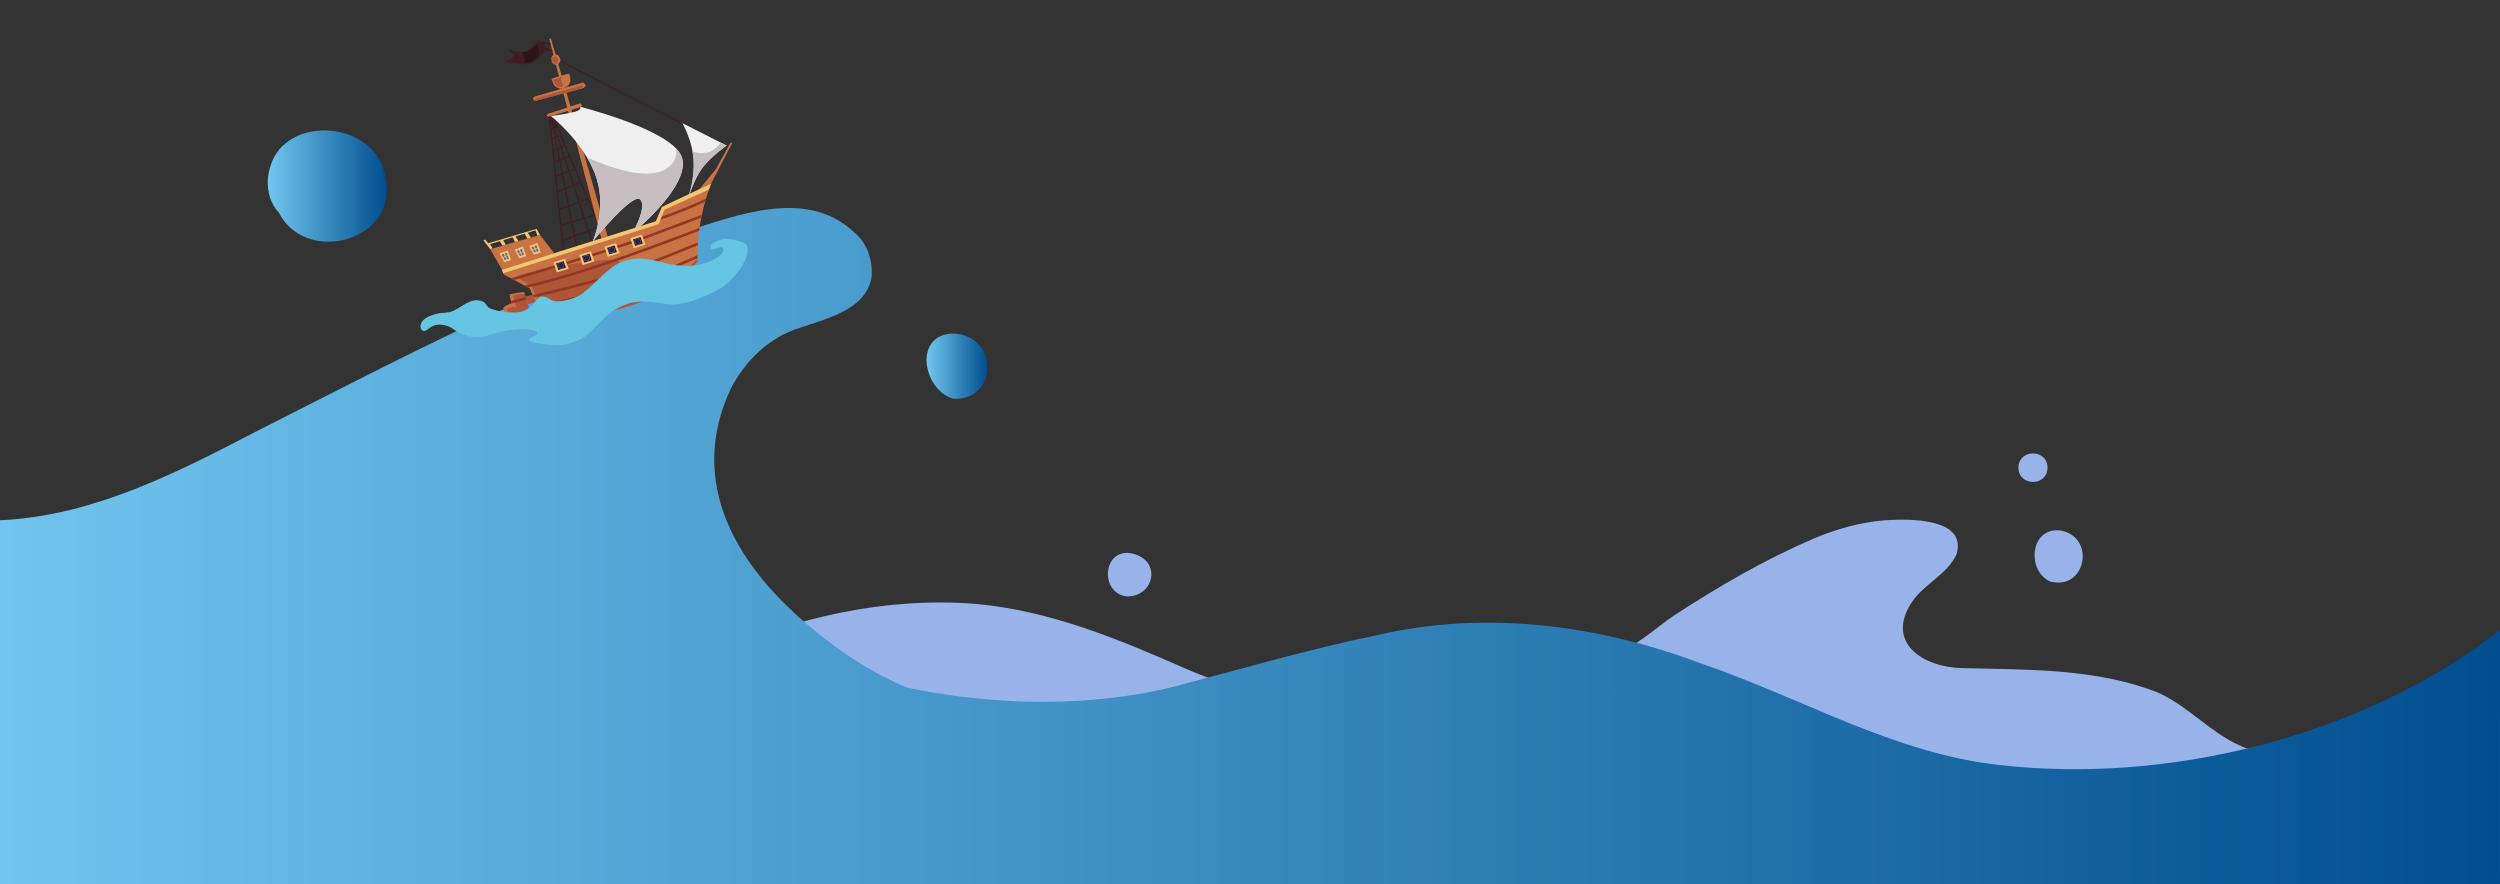 <svg width="1366" height="483" viewBox="0 0 1366 483" fill="none" xmlns="http://www.w3.org/2000/svg">
<rect x="0" y="0" width="1366" height="483" fill="#333333" stroke="none"/>
<path d="M1356.73 395.277C1319.35 409.404 1277.83 418.503 1237.97 411.358C1213.92 408.521 1199.7 387.446 1178.68 378.241C1144.69 365.03 1107.65 366.003 1071.85 365.03C1050.66 364.597 1030.02 351.01 1044.66 328.962C1051.39 318.996 1063.84 314.001 1069.05 302.892C1075.05 282.642 1042.29 283.411 1029.56 284.31C1016.22 285.438 1003.21 289.076 990.923 294.316C964.378 305.671 939.216 320.304 915.059 336.066C909.908 339.426 905.126 343.53 900.123 347.11C894.875 350.863 889.577 354.541 884.231 358.138C873.889 365.103 863.736 372.943 852.283 378.036C840.437 383.301 827.741 387.127 815.087 389.882C791.101 395.106 766.372 395.67 742.076 392.465C717.199 389.179 692.96 382.189 669.416 373.663C662.623 371.202 655.715 368.807 649.101 365.888C612.02 349.546 574.047 333.654 533.253 329.975C483.721 326.002 434.001 337.505 388.858 357.517C359.551 371.398 331.838 388.541 301.656 400.591C200.147 444.156 85.541 447.491 -22.115 428.541V480H680.5H1366V391.084C1362.95 392.555 1359.86 393.961 1356.73 395.261V395.277Z" fill="#98B2EA"/>
<path d="M1120.06 317.689C1107.12 311.623 1109.24 287.613 1126.12 289.91C1145.42 293.654 1139.63 323.101 1120.06 317.689Z" fill="#98B2EA"/>
<path d="M1102.84 255.534C1102.95 245.128 1118.66 245.136 1118.78 255.534C1118.66 265.933 1102.95 265.933 1102.84 255.534Z" fill="#98B2EA"/>
<path d="M615.796 325.897C600.01 324.147 602.634 297.382 620.121 302.827C634.697 307.413 630.29 326.036 615.796 325.897Z" fill="#98B2EA"/>
<path d="M1363.9 345.798C1290.4 402.557 1184.53 428.529 1092.68 418.008C1034.86 411.819 984.162 381.106 929.872 362.68C873.587 341.384 811.596 333.258 752.516 347.016C714.526 354.856 677.003 365.868 639.521 375.694C613.598 381.825 586.874 384.033 560.264 383.387C538.519 382.643 516.789 380.215 495.51 375.678C477.051 367.961 460.063 356.99 444.735 344.179C403.794 311.014 374.618 264.71 399.372 212.235C407.179 197.152 420.292 184.35 436.707 179.208C451.463 174.099 473.495 169.324 476.282 151.192C476.912 141.955 473.707 132.455 466.317 126.569C440.418 102.518 402.249 117.675 373.016 127.027C341.288 138.063 310.428 152.067 280.197 166.676C232.487 188.151 186.168 212.39 139.497 236C96.308 258.465 51.436 281.42 1.92 284.175C1.936 284.175 1.96 284.175 1.977 284.175C-6.043 284.69 -14.103 284.674 -22.123 284.101V483.007H1365.99V344.13C1365.29 344.686 1364.59 345.242 1363.89 345.798H1363.9Z" fill="url(#paint0_linear_127_11262)"/>
<path d="M210.728 98.098C217.301 131.738 167.171 145.096 152.44 116.263C143.529 106.837 144.903 90.921 152.841 81.323C169.935 62.48 208.071 71.186 210.736 98.098H210.728Z" fill="url(#paint1_linear_127_11262)"/>
<path d="M520.981 217.904C504.1 213.089 498.754 182.294 521.243 182.236C545.907 183.544 545.482 218.958 520.981 217.904Z" fill="url(#paint2_linear_127_11262)"/>
<g clip-path="url(#clip0_127_11262)">
<path d="M397.674 80.584L305.079 33.171L305.327 32.684L397.94 80.104L397.674 80.584Z" fill="#3F1E23"/>
<path d="M299.823 63.74L300.533 63.527L301.208 69.926L301.831 69.648L300.617 63.502L301.4 63.265L301.431 63.356C301.152 63.391 301.011 63.407 301.011 63.407C301.011 63.407 301.227 63.577 301.603 63.884L303.271 69.007L303.863 68.744L301.925 64.149C302.26 64.431 302.674 64.78 303.164 65.212L306.683 73.546L306.966 74.219L309.108 79.297L309.193 79.496L311.69 85.411L311.746 85.539L314.4 91.827L314.509 92.087L317.357 98.834L317.532 99.251L321.324 108.233L321.418 108.453L325.203 117.425L325.232 117.493L326.515 122.413L324.631 117.951L319.704 119.492L321.741 125.754L326.386 124.044C326.316 124.333 326.247 124.622 326.175 124.9L321.967 126.449L323.714 131.82L323.017 132.038L321.28 126.704L314.329 129.261L315.352 134.444L314.651 134.663L313.637 129.514L307.709 131.691L308.233 136.677L307.521 136.899L299.822 63.737L299.823 63.74ZM305.84 113.941L310.243 112.319L308.541 103.694L304.934 105.352L305.84 113.941ZM307.604 95.156L309.08 102.645L312.881 100.899L310.642 94.023L307.605 95.159L307.604 95.156ZM310.415 93.324L308.316 86.88L306.137 87.731L307.457 94.429L310.411 93.325L310.415 93.324ZM309.225 103.38L310.939 112.066L315.918 110.233L313.107 101.598L309.226 103.384L309.225 103.38ZM311.081 112.79L312.685 120.928L318.779 119.023L316.143 110.924L311.081 112.79ZM304.857 104.588L308.399 102.958L306.913 95.412L304.006 96.5L304.857 104.588ZM303.928 95.752L306.77 94.688L305.453 88.001L303.205 88.877L303.928 95.752ZM303.126 88.125L305.309 87.274L304.291 82.106L302.589 83.009L303.125 88.121L303.126 88.125ZM302.507 82.227L304.145 81.355L303.034 75.722L301.87 76.168L302.507 82.227ZM301.293 70.688L301.792 75.416L302.89 74.995L301.979 70.382L301.293 70.688ZM306.001 87.001L308.098 86.183L306.405 80.98L304.967 81.743L306.003 86.997L306.001 87.001ZM302.37 68.584L302.521 69.341L302.606 69.304L302.371 68.587L302.37 68.584ZM302.832 69.999L302.665 70.072L303.582 74.726L304.283 74.46L302.832 69.999ZM304.509 75.155L303.726 75.454L304.819 80.997L306.176 80.274L304.509 75.155ZM304.149 69.412L303.501 69.701L304.966 74.201L306.004 73.807L304.15 69.416L304.149 69.412ZM306.287 74.476L305.191 74.893L306.829 79.925L308.263 79.163L306.286 74.472L306.287 74.476ZM308.551 79.839L307.061 80.63L308.782 85.913L310.785 85.13L308.55 79.835L308.551 79.839ZM311.069 85.807L309.008 86.612L311.109 93.063L313.722 92.088L311.073 85.806L311.069 85.807ZM314.005 92.761L311.335 93.758L313.557 100.584L316.698 99.142L314.005 92.761ZM316.981 99.814L313.784 101.283L316.612 109.972L320.643 108.487L316.984 99.81L316.981 99.814ZM319.484 118.803L324.352 117.281L320.927 109.159L316.838 110.667L319.484 118.803ZM321.062 126.011L319.013 119.716L312.834 121.646L314.191 128.54L321.059 126.016L321.062 126.011ZM310.396 113.04L305.929 114.686L306.78 122.774L311.995 121.145L310.397 113.044L310.396 113.04ZM313.503 128.792L312.137 121.865L306.859 123.513L307.641 130.949L313.503 128.792Z" fill="#3F1E23"/>
<path d="M316.97 56.437C316.97 56.437 317.791 56.84 317.945 57.373C318.098 57.905 317.238 58.475 317.238 58.475L299.722 63.772C299.722 63.772 298.968 63.604 298.789 63.208C298.611 62.812 299.16 62.268 299.16 62.268L316.971 56.44L316.97 56.437Z" fill="#C97344"/>
<path d="M301.262 31.846C301.191 31.329 301.86 30.48 302.365 29.92L300.21 21.672C300.21 21.672 300.233 20.257 301.151 21.483L303.482 29.604C304.19 29.855 305.231 30.299 305.42 30.802C305.709 31.576 306.264 32.656 306.264 33.034C306.265 33.29 305.536 34.414 305.067 35.118L332.067 129.205L328.572 130.304L303.852 35.608C303.15 35.241 301.711 34.465 301.578 34.215C301.4 33.882 301.378 32.667 301.267 31.849L301.262 31.846Z" fill="#C97344"/>
<path d="M286.349 159.472L292.298 179.161C292.298 179.161 289.647 181.079 284.956 179.876C280.265 178.673 277.136 174.192 276.425 172.867C275.715 171.542 274.741 168.15 275.152 167.799C275.563 167.444 279.484 165.581 279.484 165.581C279.484 165.581 278.21 161.012 278.536 160.805C278.861 160.597 286.348 159.468 286.348 159.468L286.349 159.472Z" fill="#C97344"/>
<path d="M291.863 177.728C289.419 178.243 286.178 178.754 284.734 178.239C282.257 177.358 276.985 169.094 276.985 169.094L280.476 167.276L281.98 168.028L280.425 161.838C280.287 161.29 284.659 160.628 286.615 160.358L291.863 177.728Z" fill="#AF5637"/>
<path d="M388.566 100.328L361.691 113.097L358.395 120.943L274.272 147.341L275.161 149.877L289.382 157.585L294.406 168.608C294.406 168.608 309.511 176.846 339.52 168.556C369.528 160.266 381.184 142.799 381.184 142.799C381.184 142.799 380.525 133.187 382.75 121.095C384.979 109.003 388.564 100.333 388.564 100.333L388.566 100.328Z" fill="#C97344"/>
<path d="M301.696 145.715C305.35 145.297 333.359 141.021 336.84 141.902C340.32 142.783 349.775 160.462 349.775 160.462C349.775 160.462 362.978 155.139 371.583 149.47C375.146 147.123 378.465 144.148 381.129 141.467C381.156 142.326 381.187 142.795 381.187 142.795C381.187 142.795 369.532 160.262 339.523 168.552C309.515 176.842 294.409 168.604 294.409 168.604L293.811 167.289L295.471 167.833L290.68 156.752L281.71 150.984C281.71 150.984 298.041 146.129 301.695 145.712L301.696 145.715Z" fill="#AF5637"/>
<path d="M391.14 92.475L398.753 78.625L399.282 78.114C399.811 77.603 399.989 78.314 399.989 78.314L388.567 100.332L382.105 103.404L391.141 92.479L391.14 92.475Z" fill="#C97344"/>
<path d="M295.049 128.361L302.846 138.372L274.274 147.336L267.855 136.133L295.049 128.361Z" fill="#C97344"/>
<path d="M349.953 123.591L347.133 124.477C348.97 120.76 352.908 111.789 349.673 108.905C345.763 105.424 326.024 129.303 324.041 131.722L323.945 131.746C324.767 129.816 331.89 112.058 325.066 94.78C317.836 76.479 301.016 63.405 301.016 63.405C301.016 63.405 305.04 62.957 312.027 61.58C319.014 60.203 316.845 58.303 316.845 58.303C316.845 58.303 366.394 70.678 372.337 85.355C377.42 97.913 356.192 118.045 349.958 123.594L349.953 123.591Z" fill="#EFEFEF"/>
<path d="M318.507 45.098C318.507 45.098 319.703 45.738 319.903 46.534C320.103 47.331 318.799 48.126 318.799 48.126L292.623 55.079C292.623 55.079 291.516 54.794 291.272 54.199C291.028 53.602 291.868 52.825 291.868 52.825L318.507 45.098Z" fill="#C97344"/>
<path d="M311.028 40.249C311.028 40.249 311.786 43.062 311.682 44.056C311.576 45.047 310.656 46.522 310.656 46.522C310.656 46.522 309.993 47.519 308.598 47.936C308.408 47.992 308.238 48.038 308.078 48.075C307.926 48.129 307.76 48.186 307.569 48.242C306.174 48.659 305.071 48.184 305.071 48.184C305.071 48.184 303.494 47.455 302.863 46.681C302.233 45.91 301.328 43.138 301.328 43.138C302.968 42.321 309.205 40.463 311.028 40.249Z" fill="#C97344"/>
<path d="M280.629 30.168C279.963 28.269 276.975 26.855 276.975 26.855C276.975 26.855 281.532 28.154 282.329 28.332C283.125 28.51 285.802 28.306 287.305 27.928C288.808 27.551 290.378 26.31 291.659 25.048C292.303 24.414 293.647 22.856 294.51 22.544C295.159 22.311 298.891 23.113 300.696 23.526L300.897 24.297C299.931 24.15 298.345 23.931 297.982 24.022C297.453 24.155 297.497 24.707 297.808 25.569C298.042 26.219 300.499 27.003 301.696 27.352L301.843 27.937C301.013 27.846 299.552 27.796 298.012 28.246C295.646 28.935 295.187 31.963 291.163 34.292C287.142 36.617 275.816 33.447 275.816 33.447C275.816 33.447 281.3 32.07 280.634 30.171L280.629 30.168Z" fill="#3F1E23"/>
<path d="M293.47 24.405C293.47 24.405 294.892 28.937 294.536 29.778C294.185 30.618 291.974 33.055 290.804 33.628C289.634 34.205 286.78 34.828 286.472 34.339C286.161 33.854 286.912 31.973 286.912 31.973C286.912 31.973 284.983 28.789 285.338 28.699C285.694 28.61 287.794 28.366 288.723 27.944C289.652 27.521 292.499 25.019 292.699 24.69C292.899 24.356 293.207 24.094 293.473 24.401L293.47 24.405Z" fill="#2D1419"/>
<path d="M301.886 33.571C301.886 33.571 301.397 31.25 302.215 31.139C303.034 31.028 303.874 30.628 304.163 31.027C304.452 31.423 305.315 32.62 305.203 32.927C305.092 33.238 304.496 34.608 304.255 34.763C304.011 34.919 302.797 34.567 302.797 34.567L301.889 33.571L301.886 33.571Z" fill="#AF5637"/>
<path d="M302.229 43.546C302.229 43.546 307.602 41.728 307.357 41.88C307.111 42.033 306.516 43.032 306.516 43.032C306.516 43.032 307.849 46.834 307.472 47.212C307.098 47.59 305.106 47.901 303.844 46.62C302.581 45.339 302.225 43.547 302.225 43.547L302.229 43.546Z" fill="#AF5637"/>
<path d="M292.732 54.39L292.376 53.727L318.153 46.69C318.153 46.69 318.749 47.197 318.731 47.485C318.718 47.654 318.129 48.097 317.642 48.432L292.621 55.075C292.621 55.075 291.659 54.821 291.335 54.3L292.728 54.391L292.732 54.39Z" fill="#AF5637"/>
<path d="M376.829 105.906L376.597 106.015C377.579 102.844 379.426 95.673 379.003 87.687C378.429 76.924 372.876 67.29 372.876 67.29L397.008 79.531C397.008 79.531 389.111 85.025 384.342 90.986C380.334 95.996 377.6 103.602 376.829 105.906Z" fill="#EFEFEF"/>
<path d="M378.385 82.647C380.466 83.439 382.783 83.919 385.13 83.644C389.003 83.187 391.908 80.462 393.824 77.918L397.009 79.535C397.009 79.535 389.111 85.03 384.342 90.99C380.334 96 377.601 103.606 376.829 105.91L376.597 106.019C377.579 102.848 379.427 95.677 379.003 87.691C378.913 85.97 378.693 84.278 378.39 82.649L378.385 82.647Z" fill="#C7BEC1"/>
<path d="M347.131 124.477C348.969 120.761 352.907 111.789 349.671 108.906C345.762 105.424 326.022 129.304 324.04 131.722L323.944 131.746C324.766 129.816 331.889 112.058 325.065 94.781C323.847 91.702 322.356 88.774 320.725 86.027C332.344 91.181 353.778 99.038 363.97 92.215C369.294 88.65 370.151 84.558 369.125 80.816C370.602 82.295 371.711 83.811 372.338 85.35C377.421 97.909 356.193 118.041 349.959 123.59L347.139 124.476L347.131 124.477Z" fill="#C7BEC1"/>
<path d="M265.145 130.952L266.77 132.925L293.18 125.04L295.049 128.36L293.628 128.765L292.56 125.817L288.333 127.194L290.084 129.777L288.159 130.327L286.637 127.683L281.687 129.178L283.254 131.733L281.428 132.254L280.11 129.637L274.997 131.237C274.997 131.237 275.908 132.889 276.283 133.724L274.594 134.207L273.065 131.785L267.759 133.37L269.148 135.654L267.86 136.135L264.087 131.222L265.149 130.955L265.145 130.952Z" fill="#F4C671"/>
<path d="M285.218 135.944L286.413 139.277L284.042 139.99L282.332 136.992L285.218 135.944Z" fill="#6364A6"/>
<path d="M285.715 134.748L287.592 139.98L283.864 141.105L281.176 136.392L285.716 134.752L285.715 134.748ZM283.488 136.571L282.33 136.992L283.111 138.358L284.163 137.941L283.492 136.57L283.488 136.571ZM284.083 136.355L284.642 137.749L285.717 137.326L285.221 135.947L284.084 136.358L284.083 136.355ZM285.842 137.684L284.781 138.1L285.375 139.584L286.41 139.273L285.842 137.684ZM285.02 139.693L284.327 138.281L283.295 138.686L284.039 139.987L285.019 139.689L285.02 139.693Z" fill="#F4C671"/>
<path d="M293.136 133.954L294.331 137.287L291.956 138.001L290.246 135.002L293.136 133.954Z" fill="#6364A6"/>
<path d="M293.631 132.76L295.508 137.992L291.78 139.117L289.092 134.404L293.632 132.764L293.631 132.76ZM291.404 134.583L290.246 135.003L291.027 136.37L292.079 135.952L291.408 134.582L291.404 134.583ZM291.999 134.366L292.558 135.761L293.633 135.338L293.137 133.959L292 134.37L291.999 134.366ZM293.758 135.696L292.697 136.112L293.291 137.596L294.326 137.285L293.758 135.696ZM292.936 137.705L292.243 136.293L291.211 136.698L291.955 137.999L292.935 137.701L292.936 137.705Z" fill="#F4C671"/>
<path d="M276.923 138.026L278.118 141.359L275.743 142.073L274.033 139.075L276.923 138.026Z" fill="#6364A6"/>
<path d="M277.418 136.832L279.295 142.064L275.567 143.189L272.879 138.476L277.419 136.836L277.418 136.832ZM275.191 138.655L274.033 139.076L274.814 140.442L275.866 140.025L275.195 138.654L275.191 138.655ZM275.786 138.439L276.345 139.833L277.42 139.41L276.924 138.031L275.787 138.442L275.786 138.439ZM277.545 139.768L276.485 140.184L277.078 141.668L278.114 141.357L277.545 139.768ZM276.723 141.777L276.03 140.365L274.998 140.77L275.742 142.071L276.722 141.773L276.723 141.777Z" fill="#F4C671"/>
<path d="M292.779 165.032L288.413 166.313L287.104 161.978C288.293 161.715 289.811 161.349 290.968 161.066L292.776 165.036L292.779 165.032Z" fill="#AF5637"/>
<path d="M294.008 167.73L293.379 166.353C298.834 165.522 310.481 163.439 329.241 158.601C347.329 153.935 368.718 144.976 381.094 139.463C381.096 140.068 381.104 140.602 381.115 141.052C368.612 146.605 347.511 155.397 329.609 160.016C311.271 164.748 299.685 166.855 294.01 167.738L294.008 167.73Z" fill="#933827"/>
<path d="M324.366 145.348C346.029 138.293 369.127 129.539 382.197 124.457C382.114 125.017 382.039 125.567 381.968 126.113C368.759 131.241 346.098 139.807 324.821 146.738C305.679 152.971 294.512 155.807 288.478 157.091L286.465 156.002C291.933 154.924 303.373 152.188 324.367 145.352L324.366 145.348Z" fill="#933827"/>
<path d="M341.071 162.4C353.418 158.637 364.766 154.425 373.586 150.895C372.476 151.866 371.236 152.886 369.862 153.932C361.743 157.085 351.975 160.602 341.497 163.796C326.766 168.288 314.823 170.619 306.798 171.824C304.948 171.607 303.3 171.329 301.865 171.024C309.391 170.114 323.145 167.863 341.072 162.403L341.071 162.4Z" fill="#933827"/>
<path d="M334.029 150.066C349.733 145.378 369.724 137.274 381.338 132.381C381.298 132.942 381.268 133.481 381.238 134.004C369.507 138.934 349.917 146.847 334.447 151.465C317.294 156.588 299.918 160.685 291.649 162.554L291.029 161.198C299.15 159.367 316.703 155.241 334.029 150.066Z" fill="#933827"/>
<path d="M359.159 119.125C371.302 115.051 380.717 110.852 385.801 108.418C385.624 109.014 385.442 109.638 385.263 110.289C379.739 112.885 370.312 116.989 358.411 120.911L359.159 119.125Z" fill="#933827"/>
<path d="M356.159 127.59C369.393 122.656 378.003 119.403 383.518 117.289C383.398 117.847 383.276 118.412 383.157 118.989C377.608 121.108 369.218 124.278 356.668 128.957C332.349 138.022 295.412 148.875 280.979 153.032L279.148 152.039C292.395 148.239 331.034 136.955 356.156 127.59L356.159 127.59Z" fill="#933827"/>
<path d="M289.201 168.911L289.623 170.309C285.317 171.548 281.023 172.678 276.876 173.609C276.68 173.312 276.529 173.059 276.426 172.868C276.337 172.701 276.244 172.501 276.148 172.277C280.387 171.334 284.789 170.181 289.201 168.911Z" fill="#933827"/>
<path d="M286.108 176.961C287.835 176.516 289.536 176.065 291.219 175.603L291.639 176.997C289.935 177.464 288.216 177.924 286.471 178.374C285.336 178.667 284.221 178.943 283.12 179.215C282.469 178.91 281.855 178.549 281.283 178.153C282.858 177.778 284.46 177.387 286.108 176.961Z" fill="#933827"/>
<path d="M287.197 162.282L287.619 163.68C284.997 164.429 282.428 165.126 279.97 165.743C279.403 165.885 278.837 166.028 278.27 166.17C278.958 165.836 279.485 165.585 279.485 165.585C279.485 165.585 279.352 165.099 279.179 164.442C279.323 164.406 279.467 164.37 279.612 164.333C282.052 163.72 284.594 163.031 287.194 162.287L287.197 162.282Z" fill="#933827"/>
<path d="M350.752 128.189L344.388 130.165L346.251 135.715L352.707 133.716L350.752 128.189Z" fill="#F4C671"/>
<path d="M349.972 129.517L345.861 130.794L347.064 134.377L351.23 133.086L349.972 129.517Z" fill="#2D1419"/>
<path d="M348.88 133.642C347.927 133.881 346.96 133.303 346.721 132.35C346.482 131.397 347.06 130.431 348.013 130.191C348.966 129.952 349.932 130.53 350.172 131.483C350.411 132.436 349.833 133.403 348.88 133.642Z" fill="#6364A6"/>
<path d="M346.986 132.283C347.189 133.091 348.004 133.579 348.811 133.376C349.618 133.173 350.106 132.358 349.904 131.551C349.701 130.743 348.885 130.255 348.078 130.458C347.271 130.661 346.783 131.476 346.986 132.283Z" fill="#2A2447"/>
<path d="M336.584 132.781L330.216 134.759L332.081 140.305L338.535 138.309L336.584 132.781Z" fill="#F4C671"/>
<path d="M335.8 134.112L331.693 135.388L332.895 138.967L337.062 137.68L335.8 134.112Z" fill="#2D1419"/>
<path d="M332.551 136.944C332.79 137.895 333.758 138.475 334.71 138.236C335.661 137.997 336.241 137.028 336.002 136.077C335.763 135.125 334.795 134.546 333.843 134.785C332.891 135.024 332.312 135.992 332.551 136.944Z" fill="#6364A6"/>
<path d="M332.818 136.877C333.021 137.684 333.836 138.172 334.643 137.97C335.45 137.767 335.938 136.951 335.736 136.144C335.533 135.337 334.718 134.849 333.91 135.052C333.103 135.255 332.615 136.07 332.818 136.877Z" fill="#2A2447"/>
<path d="M322.865 137.31L316.5 139.282L318.363 144.833L324.82 142.833L322.865 137.31Z" fill="#F4C671"/>
<path d="M322.087 138.64L317.975 139.913L319.178 143.496L323.345 142.205L322.087 138.64Z" fill="#2D1419"/>
<path d="M318.834 141.473C319.073 142.425 320.041 143.004 320.993 142.765C321.945 142.526 322.524 141.558 322.285 140.606C322.046 139.655 321.078 139.075 320.126 139.314C319.175 139.553 318.595 140.521 318.834 141.473Z" fill="#6364A6"/>
<path d="M319.101 141.405C319.304 142.212 320.119 142.7 320.926 142.497C321.734 142.294 322.222 141.479 322.019 140.672C321.816 139.865 321.001 139.377 320.194 139.579C319.386 139.782 318.898 140.597 319.101 141.405Z" fill="#2A2447"/>
<path d="M308.742 141.326L302.374 143.304L304.24 148.849L310.693 146.854L308.742 141.326Z" fill="#F4C671"/>
<path d="M307.958 142.657L303.851 143.933L305.054 147.515L309.221 146.225L307.958 142.657Z" fill="#2D1419"/>
<path d="M304.709 145.489C304.948 146.44 305.916 147.02 306.868 146.781C307.82 146.542 308.399 145.573 308.16 144.622C307.921 143.67 306.953 143.091 306.001 143.33C305.05 143.569 304.47 144.537 304.709 145.489Z" fill="#6364A6"/>
<path d="M304.976 145.422C305.179 146.229 305.994 146.717 306.801 146.514C307.609 146.312 308.097 145.496 307.894 144.689C307.691 143.882 306.876 143.394 306.069 143.597C305.261 143.8 304.773 144.615 304.976 145.422Z" fill="#2A2447"/>
<path d="M361.689 113.093L388.564 100.324C388.564 100.324 388.082 101.492 387.36 103.567L363.117 114.549L359.851 122.513L274.945 149.273L274.265 147.334L358.388 120.937L361.684 113.091L361.689 113.093Z" fill="#F4C671"/>
</g>
<path fill-rule="evenodd" clip-rule="evenodd" d="M408.106 134.054C407.706 132.232 398.824 130.123 395.971 130.559C393.118 130.995 388.405 132.522 388.291 134.494C388.176 136.466 389.365 136.715 391.305 135.766C393.246 134.818 395.593 134.583 395.317 136.849C395.04 139.115 389.995 143.183 381.107 144.765C372.219 146.347 364.641 144.007 358.842 142.613C353.044 141.22 346.489 140.266 339.328 143.207C332.165 146.148 324.031 156.283 318.179 160.399C312.328 164.514 304.113 165.085 302.272 164.4C300.431 163.715 298.508 161.603 295.612 162.099C292.716 162.596 292.249 167.587 285.945 169.89C279.641 172.194 268.5 169.353 266.879 167.975C265.258 166.596 265.573 164.292 260.537 164.066C255.501 163.84 250.546 169.283 246.133 170.385C241.721 171.486 241.164 170.274 235.279 172.498C229.394 174.721 228.964 178.756 230.519 180.359C232.073 181.961 233.796 179.578 236.518 178.166C239.241 176.754 244.382 177.201 247.886 179.908C251.39 182.617 255.613 184.24 261.35 184.1C267.086 183.96 269.749 181.662 278.118 180.496C286.487 179.328 293.151 180.067 293.489 181.847C293.827 183.627 288.531 184.37 288.897 185.723C289.262 187.077 297.551 188.35 304.014 188.6C310.476 188.849 318.373 185.769 322.703 181.362C327.031 176.956 333.589 168.543 343.983 165.726C354.377 162.91 363.139 167.255 370.24 166.276C377.339 165.298 392.835 160.143 399.639 152.737C406.443 145.33 409.585 138.961 408.108 134.05L408.106 134.054Z" fill="#66C5E3"/>
<defs>
<linearGradient id="paint0_linear_127_11262" x1="-22.123" y1="298.327" x2="1365.99" y2="298.327" gradientUnits="userSpaceOnUse">
<stop stop-color="#72C6EF"/>
<stop offset="1" stop-color="#004E8F"/>
</linearGradient>
<linearGradient id="paint1_linear_127_11262" x1="146.305" y1="101.652" x2="211.319" y2="101.652" gradientUnits="userSpaceOnUse">
<stop stop-color="#72C6EF"/>
<stop offset="1" stop-color="#004E8F"/>
</linearGradient>
<linearGradient id="paint2_linear_127_11262" x1="506.287" y1="200.082" x2="539.55" y2="200.082" gradientUnits="userSpaceOnUse">
<stop stop-color="#72C6EF"/>
<stop offset="1" stop-color="#004E8F"/>
</linearGradient>
<clipPath id="clip0_127_11262">
<rect width="145.064" height="153.08" fill="white" transform="matrix(-0.97 0.244 0.244 0.97 380.707 0.799)"/>
</clipPath>
</defs>
</svg>
